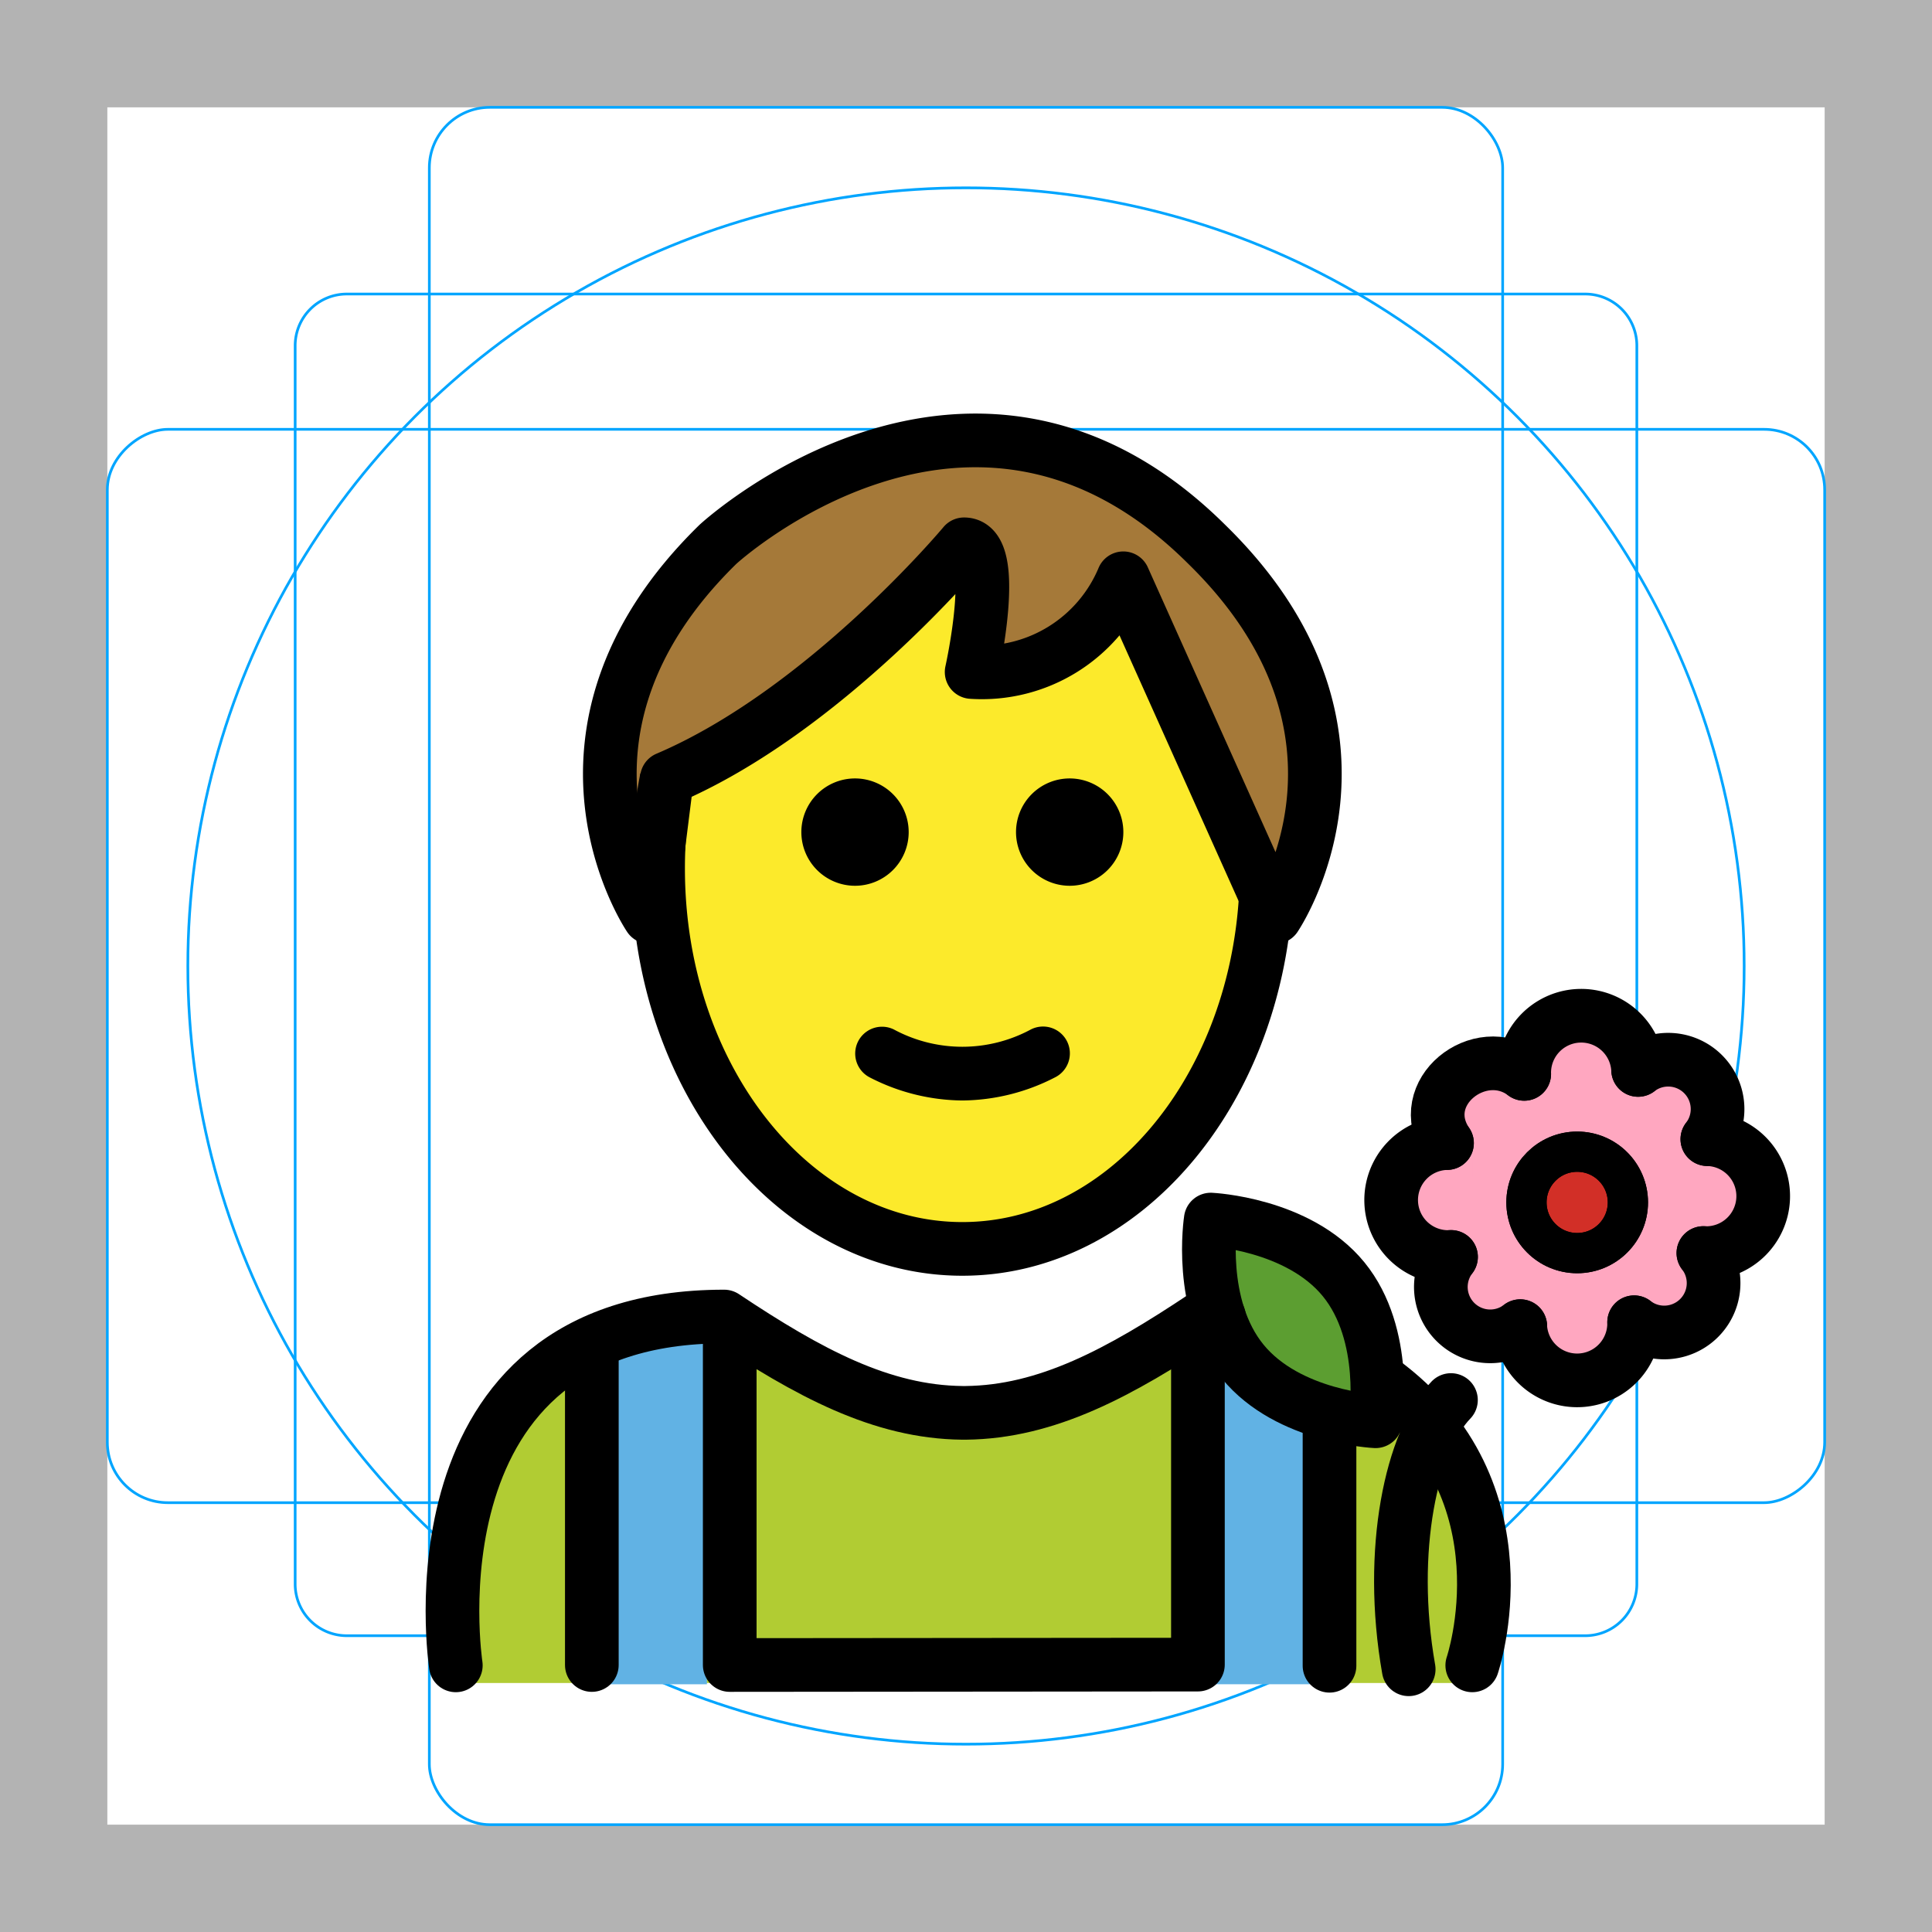 <svg id="emoji" viewBox="0 0 72 72" xmlns="http://www.w3.org/2000/svg">
  <g id="grid">
    <path fill="#b3b3b3" d="M68,4V68H4V4H68m4-4H0V72H72V0Z"/>
    <path fill="none" stroke="#00a5ff" stroke-miterlimit="10" stroke-width="0.1" d="M12.923,10.958H59.077A1.923,1.923,0,0,1,61,12.881V59.035a1.923,1.923,0,0,1-1.923,1.923H12.923A1.923,1.923,0,0,1,11,59.035V12.881a1.923,1.923,0,0,1,1.923-1.923Z"/>
    <rect x="16" y="4" rx="2.254" width="40" height="64" fill="none" stroke="#00a5ff" stroke-miterlimit="10" stroke-width="0.1"/>
    <rect x="16" y="4" rx="2.254" width="40" height="64" transform="rotate(90 36 36)" fill="none" stroke="#00a5ff" stroke-miterlimit="10" stroke-width="0.1"/>
    <circle cx="36" cy="36" r="29" fill="none" stroke="#00a5ff" stroke-miterlimit="10" stroke-width="0.1"/>
  </g>
  <g id="color">
    <path fill="#b1cc33" d="M54.864,62.72s2-14.021-10-14.021c-3.192,2.128-5.926,3.598-9,3.592h.125c-3.074.006-5.808-1.464-9-3.592-12,0-10,14.021-10,14.021"/>
    <rect x="44.525" y="48.74" width="4.288" height="14.027" fill="#61b2e4"/>
    <rect x="22.056" y="49.335" width="4.288" height="13.433" fill="#61b2e4"/>
    <path fill="#ffa7c0" stroke="#ffa7c0" stroke-miterlimit="10" d="M54.407,44.347l.104,2.882a1.681,1.681,0,0,0,2.355,2.36l.001.001a1.941,1.941,0,0,0,3.88-.133h.001a1.681,1.681,0,0,0,2.359-2.358h0a1.942,1.942,0,0,0,.135-3.881,1.681,1.681,0,0,0-2.354-2.361h-.004a1.94,1.94,0,0,0-3.879.116l-.015.013c-1.511-1.118-3.772.653-2.618,2.365v.001a1.941,1.941,0,0,0,.136,3.88"/>
    <path fill="#5c9e31" d="M50.071,48.175c1.696,2.075,1.192,5.294,1.192,5.294s-3.254-.147-4.95-2.223-1.192-5.293-1.192-5.293S48.375,46.102,50.071,48.175Z"/>
    <circle cx="58.777" cy="44.81" r="1.89" fill="#d22f27"/>
  </g>
  <g id="skin">
    <path fill="#fcea2b" d="M41.636,21.551a5.713,5.713,0,0,1-5.654,3.493s1.065-4.759-.283-4.759c0,0-5.179,6.212-11.066,8.722-.015.074-.032.147-.046.222-.062.344-.11.695-.152,1.048-.02.167-.046.331-.061.5-.047.524-.076,1.055-.076,1.594,0,.449.021.892.054,1.331.01.139.027.276.041.414.689,7.003,5.456,12.428,11.244,12.428,5.993,0,10.887-5.815,11.298-13.176Z"/>
  </g>
  <g id="hair">
    <path fill="#a57939" d="M24.204,34.175s-4.652-6.851,2.553-13.891c0,0,9.452-8.71,18.213,0,7.206,7.039,2.553,13.891,2.553,13.891l-5.66-12.624A5.713,5.713,0,0,1,36.21,25.044s1.065-4.759-.283-4.759c0,0-5.183,6.217-11.073,8.725Z"/>
  </g>
  <g id="line">
    <path d="M41.864,31.01a2,2,0,1,1-2-2,2.001,2.001,0,0,1,2,2"/>
    <path d="M33.864,31.01a2,2,0,1,1-2-2,2.001,2.001,0,0,1,2,2"/>
    <path d="M35.864,41.012a7.654,7.654,0,0,1-3.447-.858,1,1,0,0,1,.894-1.789,5.377,5.377,0,0,0,5.106,0,1,1,0,1,1,.894,1.789A7.654,7.654,0,0,1,35.864,41.012Z"/>
    <path fill="none" stroke="#000" stroke-linecap="round" stroke-linejoin="round" stroke-width="2" d="M16.987,62.063s-2-13,10-13c3.15,2.1,5.86,3.56,8.88,3.59h.12c3.02-.03,5.73-1.49,8.88-3.59.19,0,.38,0,.56.01"/>
    <path fill="none" stroke="#000" stroke-linecap="round" stroke-linejoin="round" stroke-width="2" d="M51.5,51.473c5.581,4.09,3.367,10.59,3.367,10.59"/>
    <line x1="22.056" x2="22.056" y1="50.627" y2="62.05" fill="none" stroke="#000" stroke-linecap="round" stroke-linejoin="round" stroke-width="2"/>
    <line x1="49.547" x2="49.547" y1="53.169" y2="62.078" fill="none" stroke="#000" stroke-linecap="round" stroke-linejoin="round" stroke-width="2"/>
    <polyline fill="none" stroke="#000" stroke-linecap="round" stroke-linejoin="round" stroke-width="2" points="27.195 49.319 27.195 62.05 44.643 62.035 44.643 49.298"/>
    <path fill="none" stroke="#000" stroke-miterlimit="10" d="M24.627,29.013c5.89-2.51,11.07-8.73,11.07-8.73"/>
    <path fill="none" stroke="#000" stroke-miterlimit="10" stroke-width="2" d="M24.846,29.008a17.608,17.608,0,0,0-.321,3.362c0,7.828,5.076,14.173,11.339,14.173,5.97,0,10.862-5.767,11.306-13.087"/>
    <g id="line-2">
      <path fill="none" stroke="#000" stroke-linecap="round" stroke-linejoin="round" stroke-width="2" d="M50.071,47.673c1.696,2.075,1.192,5.293,1.192,5.293s-3.254-.147-4.95-2.223S45.121,45.45,45.121,45.45,48.375,45.599,50.071,47.673Z"/>
      <path fill="none" stroke="#000" stroke-linecap="round" stroke-linejoin="round" stroke-width="2" d="M54.073,52.175c-1.46,1.507-2.359,5.579-1.575,10.034"/>
      <path fill="none" stroke="#000" stroke-linecap="round" stroke-linejoin="round" stroke-width="2" d="M56.803,40.02a2.124,2.124,0,0,1,4.245-.147"/>
      <path fill="none" stroke="#000" stroke-linecap="round" stroke-linejoin="round" stroke-width="2" d="M63.481,46.698a2.124,2.124,0,1,0,.147-4.245"/>
      <path fill="none" stroke="#000" stroke-linecap="round" stroke-linejoin="round" stroke-width="2" d="M63.628,42.453a1.84,1.84,0,0,0-2.58-2.58"/>
      <path fill="none" stroke="#000" stroke-linecap="round" stroke-linejoin="round" stroke-width="2" d="M60.9,49.277a1.84,1.84,0,0,0,2.58-2.58"/>
      <path fill="none" stroke="#000" stroke-linecap="round" stroke-linejoin="round" stroke-width="2" d="M60.899,49.276a2.124,2.124,0,0,1-4.245.147"/>
      <path fill="none" stroke="#000" stroke-linecap="round" stroke-linejoin="round" stroke-width="2" d="M54.077,46.841a1.84,1.84,0,0,0,2.58,2.58"/>
      <path fill="none" stroke="#000" stroke-linecap="round" stroke-linejoin="round" stroke-width="2" d="M56.803,40.02c-1.653-1.245-4.144.7-2.879,2.578"/>
      <path fill="none" stroke="#000" stroke-linecap="round" stroke-linejoin="round" stroke-width="2" d="M54.073,46.844a2.124,2.124,0,1,1-.147-4.245"/>
    </g>
    <circle cx="58.777" cy="44.81" r="1.89" fill="none" stroke="#000" stroke-miterlimit="10" stroke-width="1.5"/>
    <path fill="none" stroke="#000" stroke-linecap="round" stroke-linejoin="round" stroke-width="2" d="M24.204,34.175s-4.652-6.851,2.553-13.891c0,0,9.452-8.71,18.213,0,7.206,7.039,2.553,13.891,2.553,13.891l-5.66-12.624A5.713,5.713,0,0,1,36.21,25.044s1.065-4.759-.283-4.759c0,0-5.183,6.217-11.073,8.725Z"/>
    <circle cx="58.777" cy="44.81" r="1.89" fill="none" stroke="#000" stroke-miterlimit="10" stroke-width="1.5"/>
  </g>
</svg>

